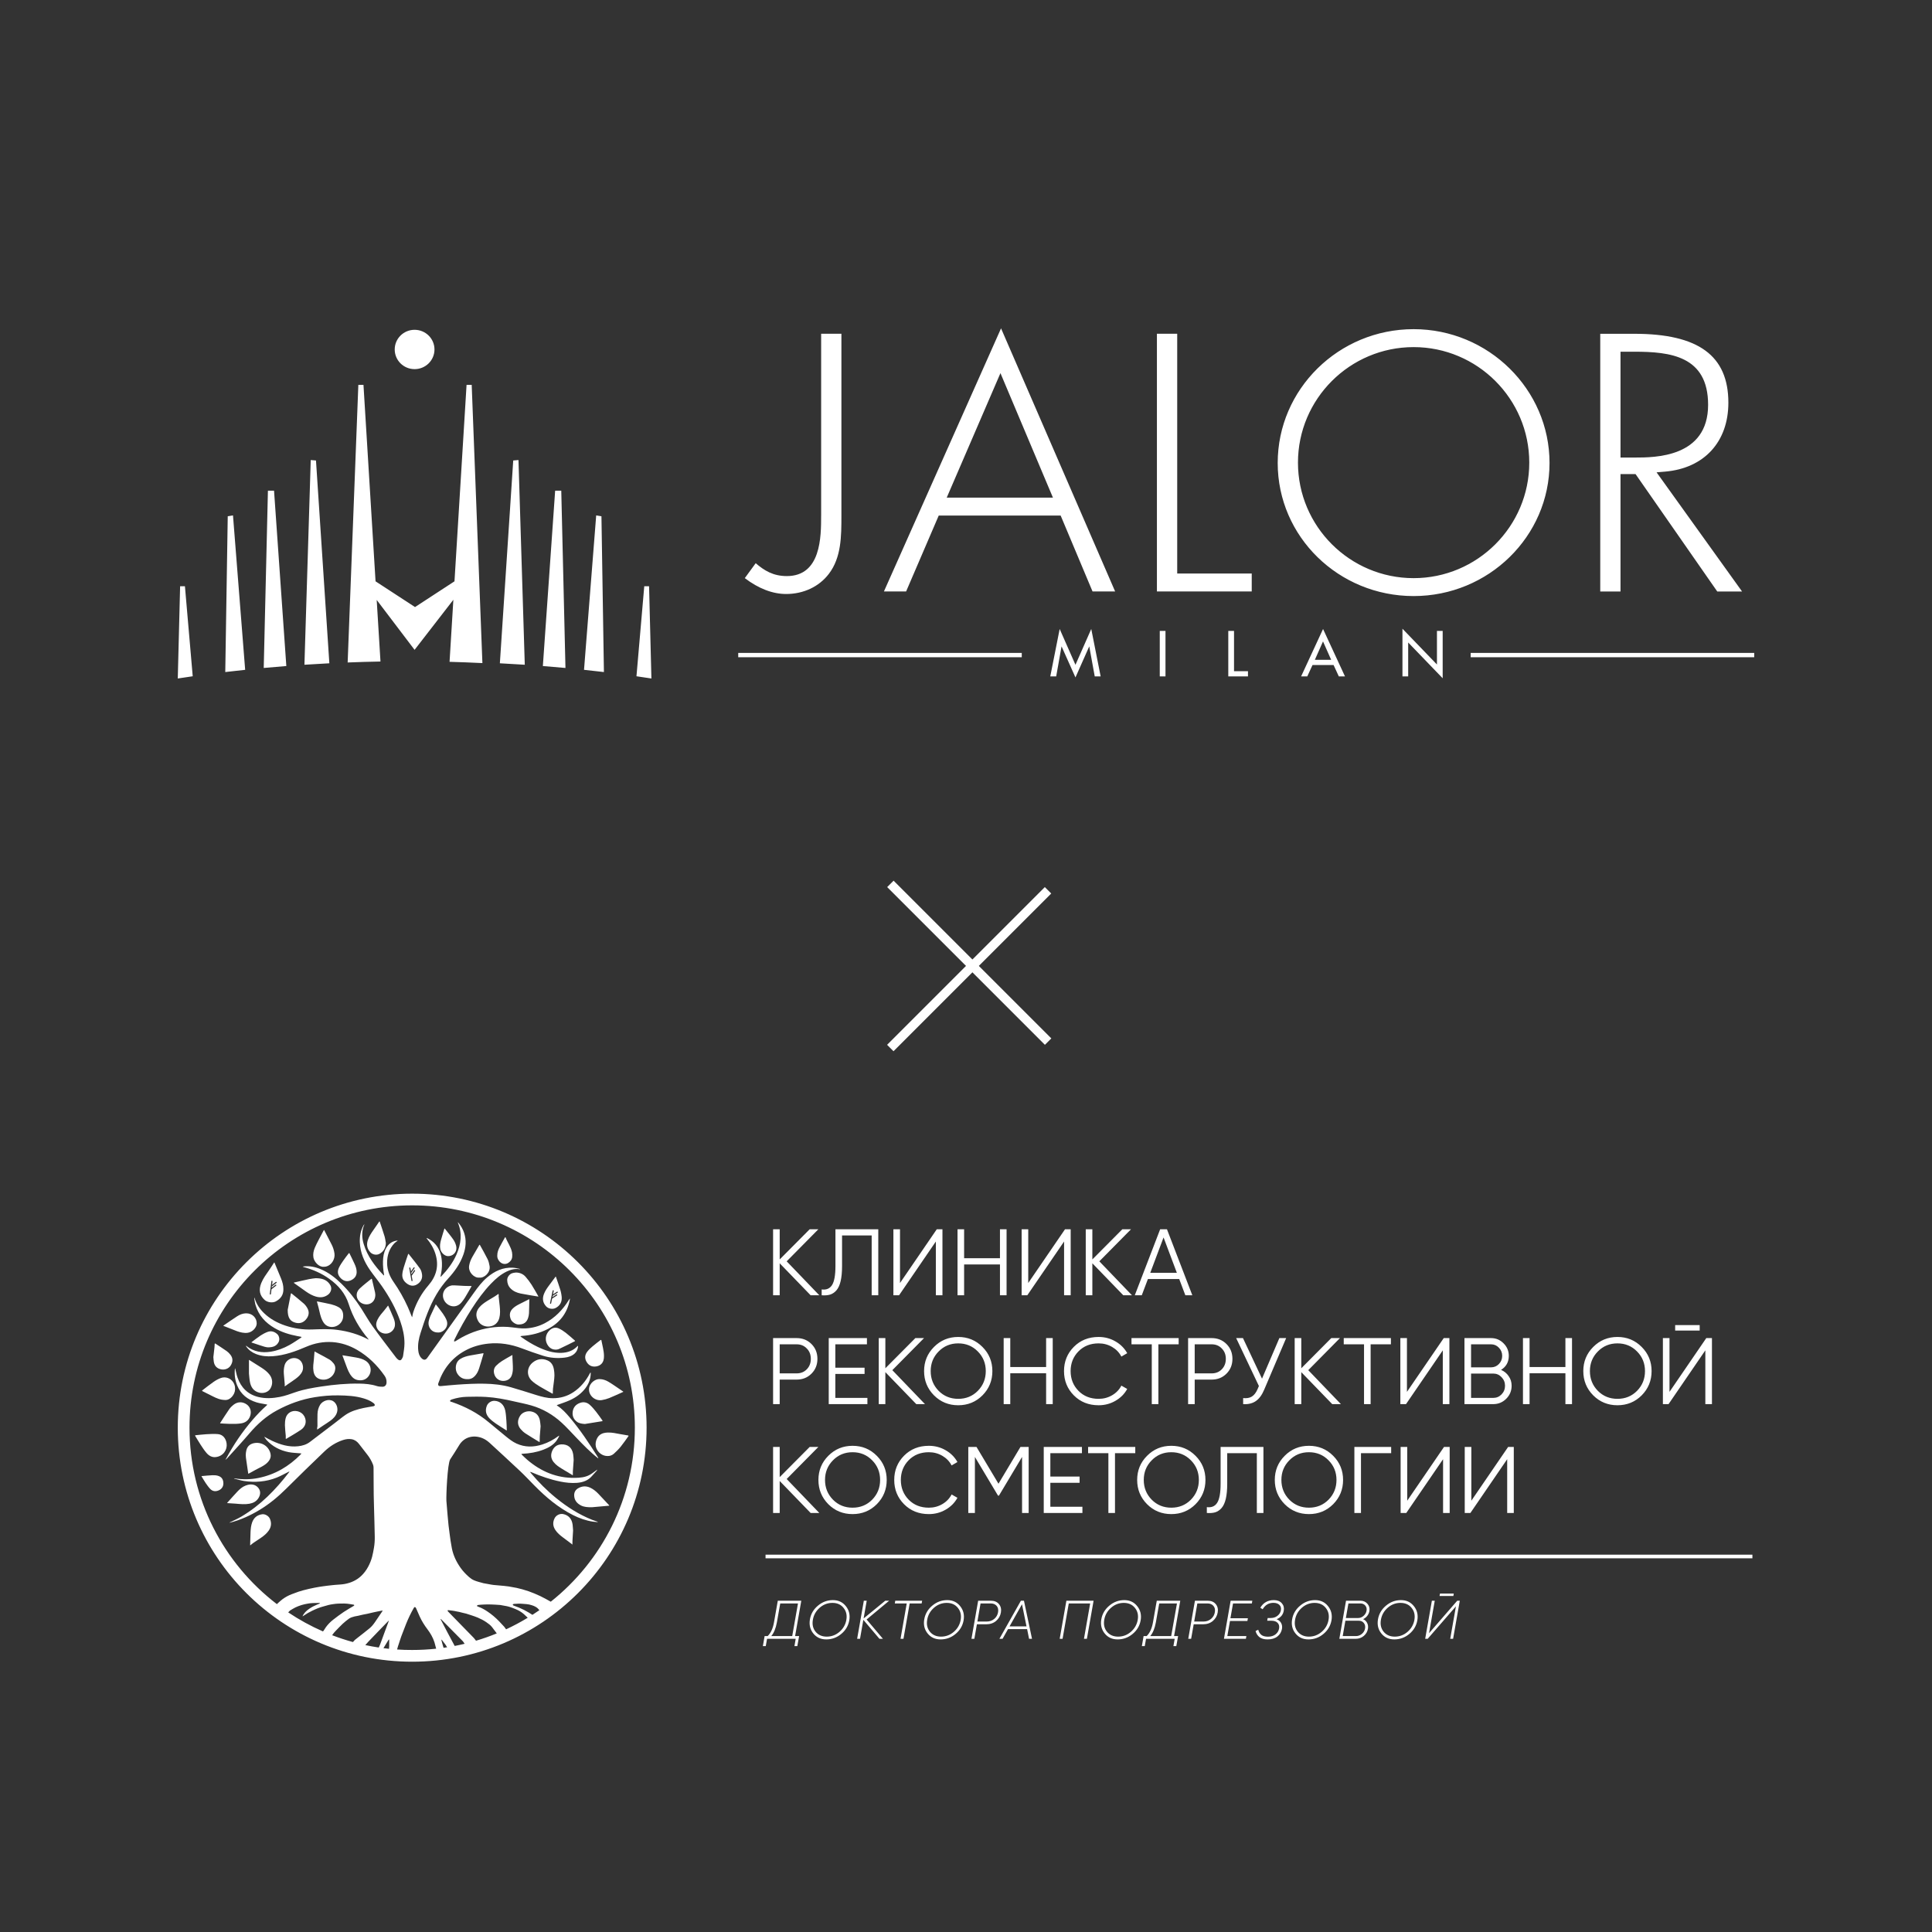 <?xml version="1.0" encoding="UTF-8"?> <svg xmlns="http://www.w3.org/2000/svg" width="1065" height="1065" viewBox="0 0 1065 1065" fill="none"><rect x="0" y="0" width="1065" height="1065" fill="#333333" stroke="none"/><g clip-path="url(#clip0_1700_33)"><path d="M773.091 372.862H776.252V354.17L795.263 373.887V347.781H792.107V366.298L773.091 346.58V372.85M733.813 363.722H724.803L729.301 353.582L733.798 363.722H733.813ZM735.124 366.586L738.021 372.875H741.416L729.326 346.731L717.221 372.875H720.621L723.517 366.586H735.14H735.124ZM680.245 347.793H677.084V372.862H687.939V369.999H680.245V347.781V347.793ZM642.467 347.793H639.311V372.862H642.467V347.793ZM592.853 373.4L600.446 356.308L603.466 372.862H606.726L601.545 346.718L592.841 366.473L584.136 346.718L578.955 372.862H582.215L585.172 356.308L592.828 373.4H592.853ZM406.942 359.909H563.239V362.284H406.942V359.909ZM810.702 359.909H967V362.284H810.702V359.909ZM452.64 284.189C452.64 295.855 452.64 317.56 433.727 317.56C426.184 317.56 421.269 314.497 416.569 310.458L410.568 318.686C418.073 324.425 425.906 327.438 433.335 327.438C442.912 327.438 451.49 323.412 456.859 316.385C463.821 307.32 463.821 295.555 463.821 284.177V183.988H452.652V284.189M521.875 274.311L551.489 205.681L580.421 274.311H521.875ZM487.27 326.037H499.487L517.465 284.202H584.679L602.253 326.037H614.709L551.818 181L487.257 326.037H487.27ZM648.91 183.988H637.74V326.025H690.008V316.148H648.926V183.988H648.91ZM779.245 318.698C744.094 318.698 715.493 290.128 715.493 255.019C715.493 219.91 744.094 191.34 779.245 191.34C814.391 191.34 842.997 219.91 842.997 255.019C842.997 290.128 814.391 318.698 779.245 318.698ZM779.245 181.45C737.93 181.45 704.323 214.534 704.323 255.206C704.323 295.88 737.945 328.576 779.245 328.576C820.546 328.576 854.167 295.667 854.167 255.206C854.167 214.746 820.556 181.45 779.245 181.45ZM901.139 252.219H893.293V193.878H900.936C920.597 193.878 941.581 196.141 941.581 223.148C941.581 252.219 912.192 252.219 901.139 252.219ZM913.168 260.371L917.889 259.971C939.395 258.132 952.75 243.579 952.75 221.986C952.75 196.066 936.285 184.001 900.936 184.001H882.123V326.05H893.293V261.333H901.581L946.622 326.05H960.292L913.178 260.383L913.168 260.371ZM359.084 374L357.795 323.162H355.142L350.846 372.787C353.816 373.212 356.57 373.625 359.084 374.013M332.906 370.449L331.541 284.589L328.648 284.114L321.94 369.236C325.768 369.636 329.432 370.049 332.906 370.462V370.449ZM311.706 368.211L309.394 270.485H306.021L299.249 367.148C303.544 367.486 307.701 367.836 311.706 368.211ZM289.281 366.435L285.806 253.594L282.913 253.832L275.547 365.635C280.247 365.873 284.833 366.148 289.281 366.435ZM98 374L99.289 323.162H101.942L106.237 372.787C103.268 373.212 100.514 373.625 98 374.013V374ZM124.178 370.449L125.542 284.589L128.436 284.114L135.144 369.236C131.316 369.636 127.652 370.049 124.178 370.462V370.449ZM145.378 368.211L147.69 270.485H151.063L157.835 367.148C153.54 367.486 149.383 367.836 145.378 368.211ZM167.816 366.435L171.291 253.594L174.184 253.832L181.55 365.635C176.849 365.873 172.263 366.148 167.816 366.435ZM247.816 364.81L249.913 330.614L228.535 358.221L207.652 330.714L209.736 364.66C203.545 364.773 197.519 364.948 191.644 365.185L197.532 212.158H200.362L207.02 320.449L228.776 334.64L250.532 320.449L257.19 212.158H260.02L265.92 365.523C259.793 365.223 253.753 364.985 247.803 364.823L247.816 364.81ZM217.582 192.641C217.582 186.651 222.484 181.8 228.535 181.8C234.587 181.8 239.502 186.651 239.502 192.641C239.502 198.63 234.6 203.481 228.535 203.481C222.471 203.481 217.582 198.63 217.582 192.641Z" fill="white"></path><path d="M227.215 658C155.855 658 98 715.755 98 787C98 858.245 155.855 916 227.215 916C298.574 916 356.429 858.245 356.429 787C356.429 715.755 298.574 658 227.215 658ZM166.894 890.956C167.008 890.874 167.123 890.801 167.227 890.728C168.787 889.651 170.431 888.708 172.137 887.889C173.188 887.392 174.239 886.915 175.321 886.491C176.143 886.159 177.006 885.91 177.87 885.651C178.931 885.33 180.002 885.009 181.084 884.74C181.906 884.532 182.749 884.387 183.592 884.273C184.549 884.139 185.506 884.004 186.463 883.973C188.627 883.89 190.781 883.848 192.924 884.232C193.6 884.356 194.276 884.439 194.953 884.563C195.088 884.594 195.275 884.729 195.286 884.833C195.296 884.947 195.161 885.133 195.046 885.206C193.194 886.335 191.28 887.371 189.48 888.584C187.483 889.92 185.558 891.371 183.654 892.853C182.156 894.023 180.824 895.37 179.69 896.904C179.368 897.329 179.108 897.795 178.827 898.23C178.858 898.272 178.442 898.821 178.047 899.318C171.315 896.375 164.907 892.853 158.872 888.812C159.341 888.335 159.819 887.817 159.871 887.786C160.86 887.226 161.785 886.574 162.805 886.097C163.918 885.568 165.073 885.123 166.249 884.76C167.383 884.408 168.548 884.19 169.713 883.973C170.587 883.807 171.492 883.714 172.387 883.672C173.625 883.61 174.863 883.631 176.101 883.62C176.174 883.62 176.247 883.652 176.424 883.683C176.299 883.807 176.247 883.921 176.153 883.952C175.664 884.17 175.175 884.377 174.676 884.574C173.209 885.164 171.815 885.9 170.514 886.791C169.203 887.693 168.028 888.729 167.195 890.117C167.039 890.366 166.935 890.635 166.8 890.894C166.831 890.915 166.863 890.936 166.894 890.956ZM214.553 907.265C214.553 907.379 214.491 908.125 214.449 908.892C213.419 908.788 212.389 908.664 211.37 908.529C212.046 907.452 213.471 905.027 214.096 904.084C214.189 903.95 214.314 903.846 214.418 903.722C214.449 903.732 214.481 903.753 214.512 903.763C214.522 903.919 214.543 904.064 214.543 904.219C214.553 905.245 214.553 906.25 214.553 907.265ZM213.95 894.541C213.347 896.168 212.743 897.785 212.14 899.411C211.526 901.069 210.922 902.737 210.309 904.395C210.028 905.152 209.747 905.908 209.466 906.664C209.435 906.758 209.081 907.483 208.779 908.187C206.282 907.814 203.817 907.359 201.372 906.84C202.006 906.198 202.651 905.39 202.901 905.12C205.263 902.623 207.656 900.157 210.049 897.691C211.245 896.448 212.452 895.225 213.648 893.992C213.846 893.785 214.054 893.599 214.262 893.402C214.293 893.422 214.324 893.443 214.345 893.464C214.22 893.816 214.085 894.179 213.95 894.541ZM210.704 888.273C209.414 890.179 208.124 892.086 206.834 893.982C205.929 895.319 204.93 896.593 203.681 897.619C201.632 899.318 199.499 900.924 197.408 902.582C196.784 903.069 196.16 903.566 195.504 904.095C195.566 904.126 195.057 904.644 194.526 905.162C190.625 904.095 186.817 902.831 183.082 901.401C183.529 900.789 183.987 900.168 184.029 900.116C184.362 899.784 184.643 899.411 184.965 899.08C186.255 897.764 187.514 896.407 188.856 895.142C189.917 894.158 191.062 893.246 192.227 892.376C193.174 891.671 194.328 891.34 195.462 891.05C196.087 890.894 196.732 890.832 197.366 890.687C198.209 890.5 199.041 890.273 199.884 890.096C200.748 889.91 201.611 889.775 202.475 889.589C203.557 889.35 204.628 889.081 205.71 888.832C206.438 888.667 207.167 888.511 207.895 888.366C208.862 888.169 209.84 887.983 210.933 887.765C210.839 888.003 210.787 888.148 210.704 888.273ZM218.892 909.265C219.11 908.467 219.349 907.618 219.464 907.234C219.495 907.151 219.547 907.068 219.568 906.986C220.119 905.328 220.619 903.649 221.212 902.012C222.054 899.712 222.939 897.432 223.854 895.163C225.082 892.127 226.476 889.185 228.109 886.346C228.266 886.066 228.494 885.838 228.754 885.89C228.973 885.931 229.212 886.19 229.306 886.408C230.013 887.983 230.669 889.578 231.387 891.153C232.531 893.65 233.977 895.961 235.642 898.147C237.286 900.313 238.628 902.654 239.481 905.255C239.658 905.794 240.105 907.545 240.438 908.83C236.089 909.296 231.688 909.534 227.215 909.534C224.416 909.555 221.638 909.452 218.892 909.265ZM291.479 888.905C289.752 887.858 287.941 886.967 286.09 886.18C285.091 885.755 284.04 885.423 283.031 885.019C282.864 884.957 282.74 884.75 282.656 884.584C282.625 884.522 282.75 884.335 282.833 884.284C282.989 884.201 283.177 884.149 283.353 884.139C284.269 884.076 285.174 884.004 286.09 883.994C286.787 883.983 287.494 884.056 288.191 884.097C288.867 884.139 289.544 884.211 290.22 884.253C291.25 884.325 292.228 884.574 293.206 884.885C294.34 885.237 295.391 885.724 296.306 886.48C296.4 886.553 296.847 887.071 297.336 887.599C296.077 888.48 294.787 889.33 293.497 890.169C292.592 889.589 291.635 888.988 291.479 888.905ZM285.611 887.651C287.161 888.439 288.566 889.464 289.783 890.718C289.825 890.76 290.334 891.247 290.907 891.775C287.068 894.106 283.083 896.241 278.984 898.147C278.484 897.463 278.006 896.811 277.964 896.759C277.018 895.733 276.081 894.697 275.103 893.692C273.106 891.651 270.942 889.806 268.549 888.231C267.092 887.268 265.584 886.397 263.93 885.807C263.711 885.734 263.513 885.579 263.305 885.537C263.056 885.486 262.868 885.34 262.941 885.144C263.004 884.967 263.243 884.791 263.441 884.75C263.95 884.657 264.471 884.615 264.991 884.584C266.302 884.512 267.602 884.418 268.913 884.418C270.276 884.418 271.628 884.491 272.991 884.553C273.876 884.594 274.76 884.667 275.655 884.729C275.707 884.729 275.759 884.74 275.811 884.75C276.612 884.895 277.413 885.04 278.214 885.185C278.828 885.299 279.442 885.382 280.045 885.548C280.846 885.765 281.637 886.004 282.417 886.304C283.499 886.719 284.581 887.133 285.611 887.651ZM263.42 891.713C265.043 892.407 266.614 893.215 268.081 894.22C269.204 894.987 270.297 895.785 271.16 896.842C271.628 897.412 272.898 899.111 273.844 900.396C270.12 901.929 266.302 903.276 262.4 904.437C261.901 903.784 261.37 903.1 261.318 903.048C260.819 902.52 260.309 902.002 259.799 901.473C258.509 900.157 257.219 898.831 255.929 897.515C253.609 895.132 251.289 892.759 248.969 890.376C248.272 889.661 247.565 888.957 246.878 888.221C246.774 888.107 246.743 887.879 246.763 887.713C246.763 887.651 247.013 887.568 247.138 887.579C247.512 887.61 247.887 887.682 248.262 887.724C248.751 887.786 249.239 887.838 249.728 887.91C250.072 887.962 250.415 888.024 250.758 888.086C251.185 888.169 251.612 888.273 252.038 888.356C252.392 888.428 252.756 888.47 253.11 888.553C253.682 888.687 254.254 888.843 254.826 888.988C255.555 889.164 256.283 889.299 257.001 889.506C257.958 889.775 258.905 890.086 259.851 890.418C261.058 890.822 262.255 891.215 263.42 891.713ZM249.406 898.914C251.331 900.872 253.266 902.81 255.19 904.768C255.274 904.861 255.69 905.494 256.127 906.126C254.317 906.561 252.485 906.965 250.644 907.317C248.241 902.779 245.005 896.831 242.8 892.459C242.976 892.469 243.101 892.531 243.185 892.614C245.265 894.718 247.336 896.821 249.406 898.914ZM243.299 903.825C243.413 903.846 243.497 903.887 243.549 903.95C244.225 904.83 244.901 905.711 245.567 906.602C245.661 906.716 246.066 907.421 246.472 908.042C245.817 908.146 245.161 908.239 244.506 908.343C244.058 906.83 243.403 904.675 243.299 903.825ZM303.61 882.926C302.632 882.346 300.801 881.362 300.728 881.32C299.791 880.813 298.845 880.315 297.877 879.859C296.785 879.341 295.682 878.854 294.569 878.388C293.528 877.953 292.467 877.569 291.406 877.176C290.865 876.979 290.314 876.823 289.762 876.658C289.128 876.461 288.503 876.254 287.858 876.077C287.39 875.943 286.912 875.839 286.443 875.725C285.871 875.58 285.299 875.425 284.727 875.3C284.082 875.166 283.426 875.062 282.771 874.948C281.991 874.803 281.221 874.637 280.44 874.523C279.577 874.399 278.713 874.295 277.85 874.212C276.601 874.088 275.363 873.995 274.115 873.881C273.439 873.819 272.762 873.767 272.086 873.694C271.68 873.653 271.285 873.601 270.89 873.528C270.089 873.383 269.288 873.228 268.486 873.083C267.821 872.969 267.155 872.886 266.499 872.731C265.594 872.513 264.689 872.254 263.794 871.985C262.962 871.736 262.13 871.487 261.339 871.145C260.309 870.7 259.394 870.068 258.54 869.322C256.855 867.83 255.305 866.234 253.994 864.4C251.632 861.105 249.885 857.52 249.094 853.52C248.813 852.122 248.584 850.713 248.366 849.303C248.158 847.987 248.001 846.651 247.825 845.325C247.627 843.822 247.419 842.32 247.252 840.807C247.055 838.973 246.888 837.129 246.732 835.295C246.576 833.492 246.43 831.689 246.285 829.886L246.077 827.42C245.9 824.56 246.628 806.873 248.178 804.438C249.822 801.879 251.518 799.34 253.068 796.729C255.794 792.129 260.808 790.886 265.605 792.647C267.29 793.269 268.715 794.274 270.026 795.476C275.54 800.573 281.096 805.64 286.568 810.8C289.315 813.391 291.905 816.157 294.558 818.851C300.894 825.286 307.74 831.067 315.865 835.17C319.371 836.942 323.054 838.237 326.956 838.818C327.736 838.932 328.527 838.973 329.307 839.035C329.4 839.046 329.494 839.004 329.598 838.994C329.515 838.942 329.442 838.859 329.359 838.828C328.35 838.465 327.32 838.144 326.321 837.75C319.111 834.86 312.65 830.725 306.637 825.855C301.529 821.721 296.92 817.09 292.696 812.075C292.498 811.847 292.332 811.598 292.145 811.349C292.405 811.401 292.665 811.432 292.904 811.526C298.075 813.743 303.37 815.598 308.895 816.706C311.922 817.318 314.981 817.649 318.06 817.411C321.306 817.152 324.219 816.147 326.404 813.546C327.184 812.624 328.038 811.764 328.828 810.852C329.016 810.634 329.14 810.355 329.296 810.106C329.047 810.272 328.787 810.438 328.537 810.614C327.445 811.38 326.404 812.251 325.249 812.904C322.69 814.375 319.829 814.624 316.947 814.665C306.835 814.831 298.189 811.153 290.615 804.666C289.596 803.796 288.649 802.843 287.681 801.931C287.557 801.817 287.494 801.641 287.401 801.496C287.567 801.465 287.744 801.402 287.91 801.392C291.895 801.195 295.786 800.553 299.531 799.133C302.288 798.087 304.837 796.678 306.679 794.305C307.23 793.59 307.636 792.751 308.094 791.953C308.187 791.787 308.177 791.569 308.218 791.373C308.062 791.466 307.906 791.559 307.761 791.663C305.066 793.662 302.132 795.237 298.928 796.263C294.111 797.807 289.336 797.88 284.654 795.714C282.459 794.699 280.586 793.207 278.734 791.704C275.571 789.145 272.44 786.544 269.308 783.923C263.305 778.908 256.491 775.374 249.125 772.846C248.719 772.712 248.012 772.722 248.116 772.1C248.158 771.82 248.74 771.541 249.115 771.416C251.778 770.567 254.525 770.038 257.313 769.976C260.861 769.893 264.408 769.831 267.945 770.049C273.251 770.37 278.464 771.365 283.634 772.567C286.755 773.292 289.908 773.882 292.967 774.773C299.25 776.597 304.796 779.83 309.602 784.234C312.422 786.824 314.991 789.684 317.644 792.45C321.525 796.481 325.364 800.511 329.817 803.951C329.817 803.951 329.827 803.962 329.827 803.951C329.765 803.734 329.733 803.495 329.619 803.309C324.812 795.683 319.839 788.181 314.003 781.291C311.964 778.887 309.841 776.545 307.126 774.846C307.043 774.794 306.97 774.711 306.897 774.639C307.053 774.566 307.209 774.473 307.365 774.411C309.623 773.572 311.943 772.857 314.128 771.862C317.519 770.318 320.495 768.184 322.763 765.168C324.542 762.796 325.562 760.143 325.634 757.159C325.634 756.931 325.582 756.714 325.551 756.486C325.416 756.662 325.26 756.827 325.166 757.024C322.992 761.231 320.058 764.785 316.094 767.417C312.64 769.707 308.822 770.784 304.702 770.753C301.539 770.733 298.533 769.914 295.536 768.981C290.959 767.552 286.391 766.08 281.772 764.754C276.976 763.376 272.055 762.837 267.061 762.754C262.057 762.661 257.074 762.92 252.09 763.272C249.052 763.49 246.014 763.801 242.987 764.08C241.759 764.194 241.249 763.614 241.655 762.433C244.308 754.641 249.063 748.549 256.335 744.549C260.32 742.353 264.616 741.14 269.132 740.664C275.53 739.98 281.678 741.006 287.681 743.275C291.479 744.715 295.318 746.062 299.198 747.295C303.121 748.549 307.178 748.87 311.277 748.373C313.285 748.134 315.189 747.554 316.739 746.166C317.904 745.119 318.497 743.772 318.653 742.228C318.664 742.114 318.622 741.99 318.612 741.855C318.508 741.928 318.393 741.99 318.31 742.083C315.917 744.58 312.9 745.616 309.529 745.751C304.858 745.927 300.582 744.456 296.441 742.487C293.247 740.964 290.272 739.109 287.39 737.079C287.182 736.933 287.016 736.737 286.839 736.571C287.088 736.519 287.328 736.447 287.577 736.426C292.727 736.094 297.638 734.892 302.215 732.478C308.624 729.09 312.63 723.878 314.045 716.749C314.107 716.418 314.128 716.086 314.169 715.755C313.982 716.014 313.774 716.273 313.608 716.542C310.268 721.972 305.992 726.437 300.291 729.421C297.014 731.131 293.518 732.064 289.814 732.26C287.296 732.395 284.841 732.012 282.365 731.701C279.036 731.276 275.696 731.266 272.377 731.618C266.062 732.302 260.122 734.198 254.545 737.244C253.391 737.876 252.298 738.602 251.164 739.265C250.925 739.41 250.613 739.441 250.332 739.534C250.363 739.223 250.301 738.881 250.426 738.622C253.339 732.685 256.543 726.904 260.122 721.34C263.274 716.449 266.666 711.745 270.713 707.548C273.262 704.906 276.008 702.513 279.348 700.896C281.595 699.819 283.926 699.228 286.443 699.653C286.516 699.663 286.599 699.622 286.683 699.612C286.589 699.56 286.516 699.467 286.412 699.446C285.205 699.218 283.998 698.876 282.771 698.814C277.288 698.513 272.69 700.668 268.601 704.108C265.698 706.543 263.441 709.538 261.256 712.605C252.704 724.603 244.11 736.571 235.527 748.538C234.643 749.771 233.582 749.854 232.469 748.808C231.22 747.647 230.752 746.145 230.565 744.518C230.18 741.161 230.835 737.918 231.844 734.758C234.164 727.463 236.641 720.22 240.563 713.579C242.425 710.419 244.568 707.486 247.044 704.782C250.623 700.886 253.651 696.617 255.43 691.581C256.834 687.623 257.188 683.603 255.825 679.552C255.128 677.459 254.015 675.604 252.59 673.915C252.537 673.853 252.444 673.822 252.371 673.77C252.381 673.843 252.381 673.926 252.413 673.988C254.92 679.987 254.119 685.841 251.612 691.602C249.624 696.161 246.628 700.036 243.205 703.601C243.101 703.715 242.956 703.787 242.831 703.88C242.841 703.715 242.841 703.539 242.872 703.373C243.403 701.041 243.705 698.669 243.621 696.275C243.497 692.576 242.644 689.115 240.24 686.173C238.95 684.598 237.348 683.437 235.538 682.546C235.413 682.484 235.246 682.474 235.101 682.443C235.174 682.567 235.236 682.702 235.33 682.816C237.442 685.344 239.085 688.131 240.053 691.281C242.061 697.767 240.552 703.476 236.162 708.543C232.385 712.905 229.639 717.848 227.808 723.308C227.558 724.054 227.454 724.842 227.298 725.608C227.256 725.774 227.236 725.95 227.204 726.116C227.111 725.95 226.986 725.785 226.913 725.598C226.216 723.899 225.561 722.189 224.811 720.511C222.627 715.641 219.984 711.02 216.936 706.637C214.772 703.518 213.44 700.109 213.388 696.306C213.347 692.182 214.501 688.432 217.383 685.354C217.82 684.888 218.413 684.546 218.923 684.142C219.027 684.059 219.131 683.945 219.225 683.852C219.1 683.852 218.975 683.841 218.85 683.862C216.052 684.235 214.054 685.748 212.743 688.193C211.557 690.39 211.183 692.794 211.12 695.249C211.058 697.747 211.276 700.233 211.703 702.689C211.724 702.834 211.703 702.979 211.703 703.124C211.599 703.052 211.474 703 211.391 702.917C206.646 697.923 202.527 692.524 200.498 685.81C199.478 682.443 199.312 679.054 200.55 675.697C200.654 675.407 200.82 675.138 200.945 674.858C200.768 675.045 200.529 675.2 200.404 675.418C198.833 678.298 198.24 681.407 198.344 684.67C198.542 690.483 200.779 695.571 204.056 700.254C206.116 703.197 208.426 705.973 210.475 708.927C214.689 714.978 218.257 721.381 220.671 728.375C222.044 732.343 222.991 736.405 222.96 740.601C222.939 742.891 222.523 745.181 222.19 747.461C222.096 748.082 221.753 748.694 221.409 749.243C220.972 749.927 220.307 750.041 219.63 749.585C219.162 749.264 218.715 748.86 218.372 748.404C214.002 742.632 209.56 736.892 205.325 731.017C203.12 727.96 201.299 724.634 199.249 721.453C196.035 716.48 192.445 711.786 188.201 707.631C184.819 704.326 181.136 701.425 176.704 699.601C173.729 698.368 170.639 697.736 167.404 698.109C167.216 698.13 167.039 698.202 166.852 698.244C167.039 698.316 167.216 698.41 167.404 698.461C172.501 699.808 177.256 701.901 181.553 704.979C186.536 708.533 190.375 713.019 192.237 718.915C194.485 726.033 198.178 732.312 202.953 738.001C203.068 738.135 203.14 738.322 203.224 738.488C197.814 735.555 192.008 733.887 185.912 733.079C181.324 732.478 176.736 732.696 172.137 732.861C167.008 733.048 161.973 732.323 157.093 730.654C152.797 729.183 148.874 727.059 145.576 723.878C143.204 721.599 141.415 718.956 140.427 715.796C140.406 715.724 140.25 715.351 140.187 715.237C140.166 715.351 140.135 715.589 140.156 715.693C140.385 716.977 140.499 718.19 140.874 719.433C142.57 725.121 146.305 729.162 151.35 732.095C155.252 734.364 159.507 735.659 163.918 736.509C164.48 736.612 165.052 736.706 165.624 736.82C165.843 736.861 166.061 736.934 166.28 736.985C166.113 737.161 165.968 737.389 165.77 737.514C163.721 738.83 161.702 740.239 159.58 741.42C156.355 743.213 152.932 744.518 149.249 745.109C144.38 745.896 139.886 745.119 135.922 742.031C135.807 741.938 135.672 741.866 135.547 741.772C135.599 741.928 135.63 742.114 135.724 742.239C137.077 744.218 138.939 745.544 141.134 746.404C144.099 747.564 147.189 747.844 150.352 747.606C156.864 747.129 162.888 744.943 168.818 742.394C173.427 740.415 178.244 739.493 183.269 739.824C188.117 740.156 192.622 741.669 196.815 744.093C202.995 747.678 207.947 752.569 212.015 758.402C212.806 759.532 213.159 760.806 213.076 762.195C213.003 763.49 212.192 764.422 210.902 764.433C209.84 764.433 208.727 764.371 207.718 764.049C204.555 763.013 201.299 762.754 198.001 762.702C191.093 762.599 184.247 763.241 177.433 764.257C172.47 765.003 167.528 765.821 162.774 767.469C159.996 768.432 157.249 769.458 154.347 770.028C150.331 770.815 146.315 771.064 142.31 770.059C136.556 768.608 132.873 764.889 130.949 759.387C130.408 757.833 130.116 756.195 129.7 754.6C129.669 754.486 129.617 754.361 129.586 754.247C129.555 754.372 129.492 754.486 129.482 754.62C129.17 757.76 129.544 760.796 130.741 763.718C132.728 768.598 136.473 771.52 141.384 773.033C143.173 773.582 145.077 773.81 146.918 774.183C147.064 774.214 147.21 774.245 147.355 774.287C147.251 774.421 147.168 774.587 147.043 774.691C144.234 777.157 141.665 779.861 139.23 782.69C133.56 789.259 128.743 796.408 124.644 804.045C124.519 804.273 124.374 804.49 124.228 804.708L124.238 804.697C124.519 804.49 124.831 804.324 125.06 804.065C129.253 799.392 133.539 794.792 137.607 790.015C141.935 784.938 146.825 780.597 152.713 777.426C159.247 773.903 166.145 771.385 173.511 770.194C177.807 769.5 182.125 769.127 186.453 769.189C191.187 769.251 195.91 769.479 200.487 770.857C202.308 771.406 204.056 772.1 205.606 773.24C205.856 773.427 206.147 773.603 206.324 773.851C206.49 774.079 206.667 774.432 206.594 774.66C206.522 774.887 206.178 775.105 205.908 775.157C204.108 775.499 202.277 775.737 200.487 776.131C196.992 776.887 193.527 777.851 190.531 779.892C188.513 781.27 186.64 782.845 184.695 784.327C180.075 787.85 175.466 791.383 170.826 794.875C168.933 796.305 166.727 796.968 164.397 797.227C159.309 797.807 154.617 796.377 150.092 794.284C148.76 793.673 147.48 792.927 146.18 792.253C146.013 792.16 145.826 792.098 145.639 792.025C146.065 792.626 146.45 793.279 146.939 793.818C150.237 797.403 154.368 799.537 159.101 800.47C161.203 800.884 163.377 800.926 165.51 801.133C165.718 801.154 165.916 801.185 166.113 801.206C166.009 801.371 165.937 801.568 165.801 801.703C159.289 808.324 151.611 812.883 142.424 814.727C138.054 815.598 133.664 815.639 129.263 814.934C129.159 814.914 129.055 814.934 128.962 814.934C129.066 814.997 129.159 815.1 129.274 815.131C131.001 815.556 132.717 816.105 134.476 816.375C140.635 817.297 146.7 816.831 152.526 814.52C154.784 813.619 156.906 812.396 159.091 811.318C159.247 811.246 159.413 811.204 159.569 811.153C159.507 811.277 159.455 811.422 159.361 811.536C151.975 821.193 143.579 829.772 133.029 836.02C131.032 837.201 128.868 838.123 126.777 839.17C126.662 839.222 126.558 839.305 126.444 839.377C126.569 839.356 126.694 839.356 126.818 839.336C132.676 837.864 138.086 835.347 143.236 832.238C148.593 828.985 153.358 825.016 157.79 820.602C164.761 813.681 171.794 806.801 178.91 800.014C181.813 797.247 185.184 795.092 189.054 793.818C190.625 793.3 192.216 793.072 193.86 793.362C195.587 793.673 196.877 794.626 197.928 795.994C199.447 797.973 200.956 799.962 202.506 801.91C203.827 803.568 204.836 805.402 205.617 807.35C205.814 807.847 205.908 808.417 205.918 808.956C205.949 810.096 205.96 826.249 206.085 827.347L206.178 830.901C206.21 832.083 206.241 833.274 206.272 834.466C206.314 835.958 206.355 837.46 206.397 838.952C206.459 841.667 206.542 844.382 206.584 847.096C206.615 849.148 206.49 851.189 206.137 853.21C205.845 854.867 205.554 856.536 205.128 858.162C204.628 860.048 203.9 861.861 202.974 863.592C201.913 865.581 200.592 867.374 198.927 868.887C196.399 871.197 193.382 872.523 190.042 873.145C189.241 873.3 188.419 873.373 187.608 873.446C186.734 873.528 185.86 873.57 184.986 873.632C184.507 873.663 184.029 873.715 183.55 873.767C182.551 873.87 181.563 873.984 180.564 874.098C179.805 874.192 179.045 874.295 178.296 874.399C177.558 874.502 176.829 874.606 176.101 874.72C175.206 874.865 174.322 875.02 173.427 875.197C172.418 875.393 171.409 875.601 170.41 875.829C169.349 876.067 168.277 876.336 167.227 876.616C166.332 876.854 165.448 877.103 164.574 877.404C163.273 877.849 161.994 878.326 160.714 878.823C158.935 879.517 157.27 880.419 155.741 881.548C154.981 882.108 154.284 882.771 153.525 883.424C153.223 883.755 152.911 884.035 152.63 884.263C123.354 861.872 104.461 826.601 104.461 786.927C104.461 719.319 159.413 664.445 227.215 664.445C295.016 664.445 349.958 719.319 349.958 787C349.958 825.845 331.856 860.473 303.61 882.926ZM292.082 811.267C292.082 811.256 292.103 811.246 292.113 811.235C292.113 811.256 292.103 811.277 292.103 811.298C292.093 811.287 292.082 811.277 292.082 811.267Z" fill="white"></path><path d="M186.817 698.855C187.472 697.436 188.388 696.14 189.272 694.845C190.219 693.467 191.27 692.151 192.289 690.815C192.331 690.763 192.581 690.763 192.601 690.804C193.559 692.752 194.526 694.7 195.431 696.679C196.076 698.088 196.607 699.539 196.607 701.207C196.596 703.476 195.286 704.979 193.267 705.828C191.384 706.626 189.605 706.212 188.086 704.834C186.245 703.145 185.745 701.176 186.817 698.855ZM178.494 698.306C178.91 698.265 179.337 698.275 179.742 698.182C182.655 697.519 184.788 694.182 184.382 691.043C184.143 689.25 183.592 687.572 182.78 685.976C181.459 683.365 180.096 680.764 178.744 678.163C178.712 678.101 178.65 678.049 178.598 677.998C178.546 678.07 178.484 678.143 178.442 678.226C177.516 679.956 176.569 681.676 175.675 683.417C174.925 684.878 174.145 686.349 173.521 687.862C172.824 689.571 172.449 691.343 172.782 693.229C173.178 695.488 175.727 698.544 178.494 698.306ZM201.767 719.029C204.722 719.164 206.875 716.998 206.907 713.879C206.855 713.382 206.844 712.885 206.74 712.398C206.178 709.921 205.585 707.455 204.992 705C204.982 704.958 204.743 704.906 204.68 704.958C203.754 705.683 202.818 706.409 201.913 707.165C200.685 708.191 199.426 709.186 198.282 710.294C197.429 711.113 196.784 712.128 196.638 713.361C196.305 716.293 198.656 718.884 201.767 719.029ZM168.777 712.025C170.421 713.164 172.148 714.149 174.083 714.719C176.611 715.465 178.993 715.185 181.064 713.496C181.636 713.03 182.094 712.294 182.354 711.589C182.895 710.118 182.468 708.781 181.501 707.559C179.732 705.31 177.318 704.627 173.989 704.595C173.188 704.709 171.773 704.823 170.389 705.113C167.622 705.683 164.875 706.357 162.118 706.979C162.046 706.999 161.983 707.041 161.921 707.072C161.983 707.144 162.025 707.238 162.098 707.279C164.334 708.875 166.54 710.47 168.777 712.025ZM209.31 691.105C211.557 689.789 212.629 687.831 212.702 685.209C212.462 683.955 212.337 682.671 211.963 681.448C211.151 678.775 210.225 676.133 209.341 673.48C209.31 673.397 209.227 673.325 209.175 673.252C209.112 673.335 209.05 673.407 208.987 673.49C207.978 674.951 206.969 676.423 205.949 677.884C204.67 679.707 203.401 681.541 202.724 683.707C201.965 686.152 202.35 688.359 204.108 690.276C205.398 691.685 207.676 692.058 209.31 691.105ZM128.046 732.789C128.899 733.12 129.742 733.493 130.616 733.794C132.53 734.457 134.476 734.965 136.546 734.685C139.053 734.343 141.457 731.929 141.509 729.608C141.581 726.468 139.084 723.971 135.838 723.961C135.703 723.961 135.578 723.961 135.443 723.961C133.716 724.044 132.145 724.676 130.73 725.598C128.192 727.235 125.726 728.976 123.229 730.675C123.167 730.717 123.125 730.789 123.073 730.841C123.167 730.882 123.26 730.924 123.364 730.955C124.915 731.566 126.486 732.178 128.046 732.789ZM221.763 702.502C221.867 701.124 222.231 699.767 222.627 698.451C223.345 696.047 224.177 693.674 224.978 691.302C224.999 691.24 225.217 691.177 225.238 691.198C227.35 693.871 229.524 696.503 231.491 699.27C232.157 700.202 232.51 701.477 232.656 702.637C232.937 704.854 231.917 706.668 230.107 707.87C228.39 709.02 226.518 709.02 224.707 707.839C222.762 706.585 221.597 704.792 221.763 702.502ZM225.592 699.021L226.809 705.973C226.84 706.139 226.996 706.253 227.163 706.222C227.329 706.191 227.444 706.036 227.412 705.87L226.944 703.228L228.796 700.586C228.89 700.451 228.859 700.254 228.723 700.161C228.588 700.067 228.39 700.099 228.297 700.233L226.799 702.378L226.684 701.705L228.536 699.062C228.63 698.928 228.598 698.731 228.463 698.638C228.328 698.534 228.13 698.575 228.037 698.71L226.539 700.845L226.206 698.917C226.174 698.752 226.018 698.638 225.852 698.669C225.675 698.7 225.561 698.855 225.592 699.021ZM144.016 707.279C145.087 704.658 146.773 702.409 148.375 700.109C149.291 698.803 150.133 697.446 151.007 696.109C151.059 696.027 151.132 695.944 151.194 695.871C151.246 695.944 151.309 696.016 151.34 696.099C152.557 699.021 153.795 701.933 154.971 704.875C155.699 706.699 156.24 708.595 156.219 710.595C156.292 713.765 154.742 715.962 152.006 717.402C150.237 718.335 147.428 717.951 145.93 716.625C143.121 714.128 142.486 711.051 144.016 707.279ZM148.718 713.278C148.698 713.444 148.812 713.6 148.989 713.62C149.155 713.641 149.311 713.517 149.332 713.351L149.665 710.688L152.214 708.709C152.349 708.605 152.37 708.408 152.266 708.274C152.162 708.139 151.975 708.108 151.839 708.222L149.78 709.828L149.863 709.144L152.412 707.155C152.547 707.051 152.568 706.854 152.464 706.72C152.36 706.585 152.172 706.564 152.037 706.668L149.977 708.274L150.216 706.336C150.237 706.17 150.123 706.015 149.946 705.994C149.78 705.973 149.623 706.098 149.603 706.264L148.718 713.278ZM174.79 717.806C175.081 718.863 175.394 719.92 175.643 720.987C176.226 723.401 176.642 725.867 177.807 728.106C178.421 729.266 179.181 730.292 180.377 730.893C184.216 732.82 189.303 729.94 189.179 725.235C189.179 723.07 188.367 721.464 186.442 720.459C185.204 719.806 183.852 719.309 182.489 718.977C180.023 718.376 177.506 717.951 175.019 717.433C174.509 717.34 174.728 717.578 174.79 717.806ZM138.575 740.011C138.668 740.042 138.772 740.083 138.866 740.114C140.281 740.581 141.706 741.037 143.111 741.524C144.879 742.125 146.648 742.705 147.73 742.715C150.903 742.726 152.578 741.741 153.598 739.762C154.295 738.394 153.941 736.426 152.817 735.41C151.246 733.991 149.426 733.473 147.428 734.229C146.117 734.727 144.859 735.4 143.683 736.167C141.977 737.286 140.427 738.55 138.772 739.773C138.72 739.824 138.658 739.928 138.575 740.011ZM163.076 729.183C165.25 729.712 167.175 729.069 168.621 727.391C170.181 725.577 170.702 723.484 169.515 721.267C168.995 720.293 168.298 719.329 167.476 718.594C165.25 716.635 162.919 714.801 160.61 712.926C160.579 712.905 160.35 713.019 160.339 713.092C160.079 714.366 159.84 715.651 159.59 716.936C159.195 718.956 158.789 720.987 158.592 722.044C158.571 726.468 159.965 728.427 163.076 729.183ZM264.211 704.264C266.936 704.637 270.484 701.446 269.881 697.892C269.662 696.586 269.34 695.249 268.767 694.079C267.446 691.405 265.948 688.815 264.502 686.204C264.481 686.173 264.273 686.173 264.242 686.214C262.941 688.432 261.641 690.639 260.372 692.877C259.518 694.389 258.884 695.985 258.603 697.715C258.031 701.259 261.391 704.585 264.211 704.264ZM324.688 765.935C324.656 769.468 328.152 772.421 331.825 771.779C333.187 771.541 334.55 771.188 335.83 770.67C338.4 769.634 340.917 768.443 343.446 767.313C343.508 767.282 343.581 767.251 343.643 767.22C343.57 767.147 343.508 767.075 343.425 767.013C341.906 765.977 340.397 764.93 338.878 763.915C337.703 763.127 336.527 762.329 335.299 761.625C333.905 760.817 332.407 760.267 330.535 760.216C328.225 760.071 324.719 762.392 324.688 765.935ZM283.187 701.632C282.875 701.684 282.573 701.767 282.271 701.87C280.815 702.368 279.546 704.057 279.587 705.6C279.619 707.362 280.18 708.937 281.429 710.222C282.969 711.817 284.945 712.626 287.036 713.05C290.189 713.682 293.383 714.159 296.556 714.698C296.629 714.708 296.712 714.708 296.785 714.708C296.754 714.625 296.743 714.532 296.691 714.449C295.484 712.367 294.34 710.242 293.039 708.222C292.041 706.668 290.917 705.155 289.689 703.777C288.368 702.295 286.62 701.518 284.425 701.466C284.113 701.497 283.645 701.549 283.187 701.632ZM325.135 774.411C323.595 773.033 321.733 772.608 319.694 773.344C317.447 774.162 316.052 775.747 315.709 778.1C315.387 780.317 316.094 782.265 317.915 783.664C319.226 784.669 320.807 784.845 322.43 784.959C325.634 784.451 328.849 783.933 332.053 783.405C332.095 783.394 332.168 783.146 332.126 783.083C330.951 781.436 329.817 779.757 328.558 778.182C327.507 776.856 326.394 775.54 325.135 774.411ZM308.031 732.292C306.221 731.473 304.494 731.919 303.017 733.255C300.447 735.587 300.145 739.327 302.309 742.042C303.256 743.223 304.473 743.907 306.044 743.979C307.625 744.052 308.364 743.492 309.415 743.016C311.964 741.855 314.45 740.56 316.947 739.306C316.989 739.286 316.999 739.068 316.958 739.027C315.272 737.566 313.639 736.053 311.881 734.685C310.684 733.763 309.394 732.913 308.031 732.292ZM291.479 716.283C289.825 717.122 288.16 717.951 286.495 718.78C285.008 719.526 283.572 720.334 282.417 721.567C280.857 723.236 280.763 725.111 281.543 727.183C282.136 728.758 284.55 730.344 286.11 730.105C288.701 730.105 290.386 728.893 291.135 726.427C291.375 725.629 291.562 724.79 291.604 723.961C291.708 721.443 291.728 718.936 291.781 716.418C291.812 716.055 291.656 716.19 291.479 716.283ZM300.998 720.065C299.167 718.045 298.886 715.765 299.854 713.278C300.551 711.475 301.654 709.921 302.809 708.388C303.932 706.896 305.035 705.404 306.138 703.912C306.2 703.829 306.263 703.756 306.325 703.673C306.377 703.756 306.45 703.818 306.481 703.912C307.293 706.315 308.166 708.699 308.905 711.123C309.321 712.491 309.633 714.408 309.654 715.361C309.727 717.931 308.562 719.827 306.273 721.029C304.608 721.889 302.257 721.464 300.998 720.065ZM303.193 718.366C303.162 718.532 303.266 718.697 303.433 718.728C303.599 718.76 303.766 718.656 303.797 718.49L304.348 715.858L307.043 714.087C307.188 713.993 307.22 713.807 307.136 713.662C307.043 713.517 306.856 713.475 306.71 713.568L304.525 715.009L304.671 714.335L307.365 712.563C307.511 712.47 307.542 712.284 307.459 712.139C307.365 711.993 307.178 711.962 307.032 712.056L304.848 713.496L305.243 711.579C305.274 711.413 305.17 711.247 305.004 711.216C304.837 711.185 304.671 711.289 304.64 711.455L303.193 718.366ZM246.867 692.431C249.51 692.535 251.757 690.483 251.58 687.727C251.476 685.986 250.53 684.214 249.812 683.189C248.386 681.158 246.763 679.251 245.213 677.303C245.172 677.252 245.099 677.21 245.036 677.169C245.005 677.252 244.953 677.334 244.932 677.417C244.319 679.417 243.684 681.407 243.122 683.427C242.644 685.126 242.342 686.846 242.737 688.618C243.174 690.576 245.12 692.369 246.867 692.431ZM240.448 719.267C240.386 719.184 240.313 719.122 240.251 719.05C240.199 719.143 240.136 719.226 240.095 719.319C239.533 720.531 238.992 721.754 238.409 722.946C237.587 724.645 236.734 726.323 236.349 728.199C235.652 731.608 237.92 734.519 241.301 734.519C244.298 734.799 247.658 731.421 246.16 727.712C245.64 726.437 244.901 725.235 244.121 724.106C242.956 722.438 241.676 720.873 240.448 719.267ZM280.118 696.203C281.366 695.426 282.24 694.296 282.355 692.773C282.417 691.944 282.407 691.094 282.24 690.286C281.626 687.292 279.743 684.826 278.661 682.018C278.651 681.997 278.422 682.018 278.391 682.07C277.392 683.852 276.373 685.624 275.436 687.437C274.708 688.836 274.094 690.286 274.115 692.203C274.105 693.073 274.281 693.778 274.791 694.607C276.216 696.928 278.526 697.197 280.118 696.203ZM249.146 708.564C245.473 709.165 243.299 712.594 244.506 716.045C245.869 719.92 251.071 721.878 254.348 717.993C255.086 717.112 255.773 716.18 256.377 715.195C257.573 713.227 258.686 711.206 259.831 709.217C259.883 709.123 259.914 709.03 259.945 708.937C259.851 708.927 259.747 708.906 259.654 708.906C259.31 708.906 258.603 708.895 258.27 708.895C255.544 708.947 250.176 708.388 249.146 708.564ZM328.485 753.253C330.483 752.973 332.022 751.927 332.646 749.896C332.875 749.15 332.948 748.404 332.938 747.367C332.907 744.58 332.033 741.638 331.481 738.685C331.471 738.643 331.2 738.581 331.138 738.622C329.619 739.793 328.079 740.933 326.633 742.176C325.603 743.057 324.584 743.99 323.751 745.057C322.17 747.077 322.212 749.212 323.72 751.294C324.896 752.9 326.571 753.522 328.485 753.253ZM278.505 777.519C277.808 774.224 275.53 772.297 272.554 772.193C270.786 772.131 269.007 773.302 268.351 774.96C267.3 777.633 267.935 779.975 269.891 781.944C270.921 782.98 272.097 783.881 273.303 784.71C275.197 786.016 277.174 787.218 279.119 788.451C279.192 788.492 279.296 788.502 279.379 788.523C279.369 788.42 279.358 788.326 279.358 788.223C279.296 786.575 279.286 784.917 279.15 783.28C279.005 781.353 278.901 779.395 278.505 777.519ZM193.933 758.796C195.088 760.133 196.513 760.92 198.885 760.879C199.655 760.848 200.945 760.661 202.027 759.801C205.263 757.263 205.044 752.403 201.601 750.155C199.957 749.087 198.095 748.642 196.212 748.3C193.819 747.865 191.405 747.513 189.002 747.119C188.929 747.108 188.856 747.098 188.783 747.088C188.804 747.181 188.804 747.274 188.835 747.367C189.501 749.16 190.167 750.942 190.822 752.735C191.623 754.89 192.404 757.035 193.933 758.796ZM301.643 749.854C298.761 748.694 296.077 749.119 293.664 751.067C290.407 753.698 290.106 758.206 293.112 761.086C294.381 762.309 295.911 763.303 297.419 764.226C299.698 765.614 302.08 766.847 304.411 768.173C304.754 768.36 304.733 768.225 304.744 767.966C304.764 767.127 304.754 766.287 304.837 765.448C305.097 762.92 305.597 760.402 305.628 758.195C305.649 756.931 305.503 756.009 305.368 755.107C305.014 752.735 303.995 750.797 301.643 749.854ZM274.822 713.195C274.51 713.423 274.198 713.651 273.886 713.869C273.428 714.18 272.971 714.48 272.502 714.77C271.202 715.558 269.881 716.314 268.591 717.122C266.947 718.159 265.355 719.278 264.107 720.811C262.265 723.101 262.099 725.567 263.618 728.271C264.783 730.344 267.352 731.546 269.933 731.204C272.658 730.851 274.552 729.173 275.249 726.52C275.811 724.355 275.686 722.158 275.467 719.961C275.28 718.107 275.062 716.262 274.854 714.418C274.885 714.418 274.916 714.408 274.947 714.408C274.906 714.004 274.864 713.6 274.822 713.195ZM137.774 761.78C138.325 764.702 139.813 766.92 142.913 767.697C145.296 768.298 147.907 767.355 149.051 765.438C150.497 763.024 150.331 760.071 148.635 757.833C147.428 756.237 145.868 755.045 144.203 753.968C141.977 752.538 139.729 751.139 137.493 749.73C137.42 749.688 137.326 749.668 137.233 749.637C137.233 749.74 137.233 749.844 137.233 749.947V757.097C137.347 758.04 137.43 759.936 137.774 761.78ZM176.091 760.153C179.67 761.428 183.519 759.47 184.591 755.822C185.048 754.247 184.892 752.724 183.8 751.45C183.176 750.714 182.489 749.979 181.677 749.492C179.701 748.31 177.641 747.274 175.612 746.176C174.873 745.772 174.124 745.368 173.386 744.964C173.271 746.393 173.188 747.823 173.032 749.253C172.803 751.44 172.439 753.615 172.803 755.833C173.136 757.864 174.062 759.439 176.091 760.153ZM156.948 764.257C157.187 764.091 157.437 763.925 157.686 763.749C158.092 763.459 158.487 763.158 158.904 762.868C160.287 761.915 161.702 761.003 163.044 759.998C164.501 758.91 165.843 757.687 166.623 755.978C167.57 753.895 166.883 751.004 165.188 749.678C162.191 747.336 157.801 749.129 156.875 752.61C156.459 754.144 156.344 755.708 156.469 757.294C156.636 759.335 156.812 761.366 156.989 763.407H156.958L156.948 764.257ZM212.649 735.151C215.063 735.162 217.238 733.338 217.654 730.976C217.924 729.39 217.498 727.888 216.915 726.458C216.02 724.251 215.022 722.086 214.064 719.91C213.867 719.464 213.783 719.858 213.69 719.972C213.086 720.739 212.514 721.516 211.89 722.262C210.517 723.92 209.029 725.494 208.093 727.463C207.593 728.52 207.219 729.618 207.427 730.8C207.885 733.348 210.038 735.141 212.649 735.151ZM293.123 778.12C290.678 777.53 287.962 778.493 286.714 780.42C285.08 782.949 285.133 785.57 286.995 787.767C287.765 788.679 288.68 789.518 289.669 790.171C292.113 791.787 294.662 793.258 297.149 794.802C297.461 794.999 297.482 794.895 297.492 794.605C297.503 793.683 297.503 792.771 297.555 791.849C297.679 790.026 297.846 788.192 298.002 786.202C297.888 785.218 297.836 784.057 297.596 782.928C297.086 780.452 295.682 778.742 293.123 778.12ZM329.817 823.41C328.537 822.084 327.122 820.913 325.437 820.115C323.127 819.027 320.869 819.12 318.664 820.416C317.249 821.245 316.521 822.55 316.51 824.125C316.489 826.84 317.936 828.705 320.297 829.896C322.003 830.756 323.876 830.87 326.331 830.85C329.057 830.611 332.345 830.321 335.643 830.021C335.726 830.01 335.809 829.948 335.892 829.907C335.851 829.845 335.809 829.782 335.757 829.731C333.77 827.617 331.814 825.493 329.817 823.41ZM346.338 791.31C344.84 791.041 343.342 790.813 341.843 790.533C339.627 790.119 337.422 789.621 335.143 789.673C333.427 789.715 331.804 790.026 330.441 791.176C328.849 792.512 327.674 795.714 328.724 798.315C329.754 800.853 332.137 802.604 334.81 802.615C336.132 802.698 337.401 802.242 338.389 801.361C339.731 800.159 341.022 798.874 342.156 797.475C343.685 795.59 345.058 793.559 346.484 791.58C346.504 791.538 346.4 791.321 346.338 791.31ZM121.96 754.859C123.999 755.253 126.132 754.382 127.162 752.735C128.483 750.631 128.452 748.611 126.985 746.756C126.402 746.02 125.726 745.326 124.967 744.787C122.886 743.327 120.743 741.959 118.62 740.57C118.589 740.55 118.36 740.684 118.35 740.757C118.298 741.379 118.298 742.011 118.235 742.632C118.027 744.528 117.809 746.425 117.611 748.113C117.705 749.119 117.736 749.906 117.861 750.683C118.246 753.014 119.65 754.413 121.96 754.859ZM316.229 804.791C316.146 803.827 316.136 802.687 315.948 801.589C315.314 797.766 312.796 796.077 309.457 796.201C307.188 796.284 305.451 797.486 304.473 799.62C303.464 801.838 303.61 803.941 305.129 805.899C306.45 807.588 308.218 808.718 310.018 809.806C311.808 810.883 313.608 811.971 315.407 813.049C315.512 813.111 315.636 813.142 315.751 813.194C315.761 813.069 315.782 812.945 315.782 812.821C315.782 812.22 315.751 811.608 315.792 811.007C315.917 808.977 316.073 806.966 316.229 804.791ZM282.167 747.077C280.357 748.134 278.484 749.108 276.726 750.238C275.571 750.984 274.458 751.854 273.491 752.838C272.253 754.082 271.982 755.677 272.44 757.377C273.127 759.926 275.187 761.065 276.934 761.2C279.286 761.387 281.325 760.267 282.063 758.226C282.469 757.118 282.698 755.885 282.719 754.703C282.76 752.693 282.573 750.673 282.49 748.652H282.469V747.316C282.48 747.098 282.542 746.86 282.167 747.077ZM259.258 747.181C257.344 747.533 255.482 748.031 253.796 749.077C250.727 750.994 250.81 755.035 252.007 757.035C253.276 759.169 255.138 760.299 257.615 760.247C259.394 760.33 260.767 759.635 261.901 758.371C262.972 757.169 263.649 755.75 264.127 754.247C264.991 751.553 265.771 748.839 266.562 746.134C266.572 746.103 266.385 745.938 266.312 745.948C263.95 746.342 261.599 746.746 259.258 747.181ZM124.925 795.745C124.561 793.01 122.938 790.803 120.181 790.544C116.394 790.191 110.786 790.854 107.655 791.176C107.613 791.186 107.519 791.414 107.561 791.476C108.581 793.155 109.579 794.854 110.651 796.501C111.65 798.014 112.638 799.537 113.814 800.905C115.114 802.428 116.81 803.454 118.922 803.205C123.094 802.729 125.372 799.175 124.925 795.745ZM119.921 813.453C118.995 813.214 117.996 813.173 117.039 813.214C115.229 813.287 113.429 813.484 111.629 813.639C111.629 813.639 111.629 813.629 111.629 813.619C111.431 813.639 111.244 813.66 111.046 813.691C111.088 813.784 111.14 813.867 111.182 813.96C111.91 815.142 112.586 816.354 113.366 817.504C114.136 818.623 114.927 819.753 115.853 820.727C116.883 821.814 118.215 822.25 119.744 821.846C122.054 821.234 123.135 819.566 123.135 817.742C123.125 815.691 122.345 814.064 119.921 813.453ZM137.503 828.922C139.511 828.56 141.238 827.7 142.393 825.938C143.662 824.001 143.745 822.001 142.528 820.364C141.415 818.872 139.771 818.136 137.67 818.312C137.118 818.354 136.244 818.582 135.422 818.893C133.56 819.597 132.104 820.892 130.772 822.312C128.93 824.28 127.141 826.311 125.331 828.321C125.268 828.384 125.247 828.487 125.206 828.57C125.31 828.58 125.404 828.591 125.508 828.591C126.974 828.684 128.441 828.757 129.898 828.881C132.436 829.099 134.975 829.378 137.503 828.922ZM137.961 851.883C137.971 851.883 137.971 851.873 137.982 851.863C137.971 851.852 137.961 851.842 137.95 851.832C137.95 851.852 137.95 851.873 137.961 851.883ZM126.35 776.825C124.634 779.301 123.031 781.861 121.388 784.389C121.242 784.607 121.44 784.627 121.585 784.638C124.145 784.793 129.305 785.197 132.905 784.627C135.193 784.265 136.952 783.073 137.815 780.804C138.939 777.82 137.732 775.416 136.005 774.193C133.633 772.515 130.907 772.618 128.629 774.452C127.776 775.136 126.964 775.934 126.35 776.825ZM111.494 766.806C113.429 767.79 115.374 768.774 117.33 769.738C119.359 770.743 121.398 771.717 124.27 771.738C125.684 771.789 127.162 770.929 128.306 769.396C129.378 767.956 129.773 766.391 129.534 764.588C129.034 760.827 125.372 758.361 121.793 759.604C120.379 760.091 119.016 760.868 117.778 761.718C115.603 763.22 113.533 764.889 111.421 766.505C111.39 766.536 111.431 766.774 111.494 766.806ZM137.212 812.251C138.398 811.577 139.594 810.925 140.801 810.282C142.07 809.598 143.381 808.977 144.64 808.272C145.993 807.505 147.251 806.604 148.198 805.329C149.051 804.179 149.447 802.915 149.145 801.485C148.323 797.527 144.692 794.947 140.645 795.424C138.023 795.735 136.327 797.133 135.776 799.537C135.589 800.377 135.474 801.247 135.464 802.086C135.464 803.143 135.662 804.159 135.797 805.174C136.119 807.485 136.484 809.785 136.806 812.095C136.858 812.5 136.952 812.406 137.212 812.251ZM157.52 792.844C157.52 792.968 157.551 793.093 157.562 793.217C157.676 793.165 157.79 793.124 157.905 793.061C159.018 792.409 160.131 791.777 161.224 791.103C162.805 790.129 164.428 789.197 165.947 788.14C167.081 787.352 167.955 786.275 168.34 784.907C169.037 782.389 167.684 778.752 163.856 777.913C160.964 777.271 158.186 778.897 157.468 781.757C157.156 783.011 157.031 784.347 157.062 785.643C157.114 787.653 157.364 789.663 157.541 791.673C157.53 791.673 157.53 791.673 157.52 791.673C157.52 792.056 157.52 792.45 157.52 792.844ZM174.821 787.705C174.811 787.819 174.842 787.933 174.853 788.047C174.936 787.995 175.019 787.943 175.102 787.881C176.122 787.186 177.141 786.492 178.161 785.808C179.493 784.917 180.866 784.088 182.146 783.146C183.748 781.964 185.132 780.566 185.756 778.597C186.484 776.276 185.548 773.582 183.706 772.411C181.324 770.888 177.797 772.173 176.424 774.442C175.487 775.986 175.081 777.695 175.019 779.457C174.936 781.809 174.998 784.171 174.998 786.523C174.967 786.523 174.925 786.523 174.884 786.523C174.873 786.927 174.832 787.311 174.821 787.705ZM144.567 834.714C141.81 835.087 139.958 836.569 139.001 839.18C138.377 840.9 138.19 842.703 138.107 844.506C138.002 846.868 137.95 849.22 137.888 851.583C137.888 851.686 137.94 851.78 137.971 851.873C138.512 851.438 139.022 850.951 139.594 850.557C140.999 849.583 142.445 848.682 143.849 847.708C145.472 846.589 147.002 845.356 148.146 843.698C149.582 841.626 149.769 839.429 148.75 837.139C148.094 835.657 146.097 834.507 144.567 834.714ZM310.507 834.632C308.614 834.227 306.564 835.233 305.701 836.953C304.567 839.232 304.775 841.408 306.2 843.491C307.261 845.055 308.676 846.257 310.174 847.386C311.766 848.588 313.368 849.78 314.96 850.972C315.168 851.127 315.355 851.293 315.553 851.459C315.553 851.22 315.543 850.972 315.543 850.723C315.553 850.226 315.543 849.728 315.574 849.231C315.668 847.48 315.782 845.729 315.907 843.687C315.834 842.786 315.792 841.605 315.647 840.444C315.22 837.263 313.41 835.243 310.507 834.632Z" fill="white"></path><path d="M438.29 901.88H440.51L439.52 907.4H437.93L438.62 903.38H422.84L422.12 907.4H420.53L421.49 901.88H423.17C424.89 900.22 426.05 897.71 426.65 894.35L428.75 882.38H441.71L438.29 901.88ZM428.24 894.38C427.64 897.66 426.61 900.16 425.15 901.88H436.7L439.88 883.88H430.1L428.24 894.38ZM455.47 903.71C452.47 903.71 450.09 902.62 448.33 900.44C446.57 898.26 445.95 895.66 446.47 892.64C446.99 889.64 448.46 887.13 450.88 885.11C453.3 883.07 456.05 882.05 459.13 882.05C462.13 882.05 464.51 883.16 466.27 885.38C468.05 887.58 468.68 890.19 468.16 893.21C467.62 896.21 466.14 898.71 463.72 900.71C461.32 902.71 458.57 903.71 455.47 903.71ZM455.74 902.18C458.38 902.18 460.72 901.3 462.76 899.54C464.82 897.76 466.08 895.57 466.54 892.97C467 890.37 466.49 888.16 465.01 886.34C463.55 884.5 461.5 883.58 458.86 883.58C456.22 883.58 453.87 884.48 451.81 886.28C449.77 888.08 448.53 890.28 448.09 892.88C447.63 895.48 448.13 897.68 449.59 899.48C451.07 901.28 453.12 902.18 455.74 902.18ZM490.16 882.38L477.71 892.73L486.71 903.38H484.79L475.91 892.91L474.08 903.38H472.49L476.18 882.38H477.77L476.06 892.16L488 882.38H490.16ZM508.319 882.38L508.049 883.88H501.449L498.029 903.38H496.409L499.829 883.88H493.259L493.499 882.38H508.319ZM518.489 903.71C515.489 903.71 513.109 902.62 511.349 900.44C509.589 898.26 508.969 895.66 509.489 892.64C510.009 889.64 511.479 887.13 513.899 885.11C516.319 883.07 519.069 882.05 522.149 882.05C525.149 882.05 527.529 883.16 529.289 885.38C531.069 887.58 531.699 890.19 531.179 893.21C530.639 896.21 529.159 898.71 526.739 900.71C524.339 902.71 521.589 903.71 518.489 903.71ZM518.759 902.18C521.399 902.18 523.739 901.3 525.779 899.54C527.839 897.76 529.099 895.57 529.559 892.97C530.019 890.37 529.509 888.16 528.029 886.34C526.569 884.5 524.519 883.58 521.879 883.58C519.239 883.58 516.889 884.48 514.829 886.28C512.789 888.08 511.549 890.28 511.109 892.88C510.649 895.48 511.149 897.68 512.609 899.48C514.089 901.28 516.139 902.18 518.759 902.18ZM546.189 882.38C548.149 882.38 549.639 883 550.659 884.24C551.699 885.48 552.059 887.03 551.739 888.89C551.419 890.75 550.529 892.3 549.069 893.54C547.629 894.76 545.819 895.37 543.639 895.37H538.509L537.099 903.38H535.509L539.199 882.38H546.189ZM550.179 888.68C550.419 887.26 550.159 886.11 549.399 885.23C548.639 884.33 547.529 883.88 546.069 883.88H540.519L538.779 893.87H543.819C545.499 893.87 546.919 893.38 548.079 892.4C549.239 891.42 549.939 890.18 550.179 888.68ZM567.268 903.38L566.188 898.04H555.658L552.658 903.38H550.918L562.768 882.38H564.448L568.888 903.38H567.268ZM556.498 896.54H565.858L563.368 884.33L556.498 896.54ZM602.833 882.38L599.143 903.38H597.523L600.943 883.88H589.153L585.733 903.38H584.143L587.833 882.38H602.833ZM616.088 903.71C613.088 903.71 610.708 902.62 608.948 900.44C607.188 898.26 606.568 895.66 607.088 892.64C607.608 889.64 609.078 887.13 611.498 885.11C613.918 883.07 616.668 882.05 619.748 882.05C622.748 882.05 625.128 883.16 626.888 885.38C628.668 887.58 629.298 890.19 628.778 893.21C628.238 896.21 626.758 898.71 624.338 900.71C621.938 902.71 619.188 903.71 616.088 903.71ZM616.358 902.18C618.998 902.18 621.338 901.3 623.378 899.54C625.438 897.76 626.698 895.57 627.158 892.97C627.618 890.37 627.108 888.16 625.628 886.34C624.168 884.5 622.118 883.58 619.478 883.58C616.838 883.58 614.488 884.48 612.428 886.28C610.388 888.08 609.148 890.28 608.708 892.88C608.248 895.48 608.748 897.68 610.208 899.48C611.688 901.28 613.738 902.18 616.358 902.18ZM647.2 901.88H649.42L648.43 907.4H646.84L647.53 903.38H631.75L631.03 907.4H629.44L630.4 901.88H632.08C633.8 900.22 634.96 897.71 635.56 894.35L637.66 882.38H650.62L647.2 901.88ZM637.15 894.38C636.55 897.66 635.52 900.16 634.06 901.88H645.61L648.79 883.88H639.01L637.15 894.38ZM665.693 882.38C667.653 882.38 669.143 883 670.163 884.24C671.203 885.48 671.563 887.03 671.243 888.89C670.923 890.75 670.033 892.3 668.573 893.54C667.133 894.76 665.323 895.37 663.143 895.37H658.013L656.603 903.38H655.013L658.703 882.38H665.693ZM669.683 888.68C669.923 887.26 669.663 886.11 668.903 885.23C668.143 884.33 667.033 883.88 665.573 883.88H660.023L658.283 893.87H663.323C665.003 893.87 666.423 893.38 667.583 892.4C668.743 891.42 669.443 890.18 669.683 888.68ZM690.081 883.88H679.701L678.261 892.04H687.891L687.621 893.54H678.021L676.551 901.88H687.051L686.781 903.38H674.691L678.381 882.38H690.321L690.081 883.88ZM707.667 887.87C707.287 890.11 705.977 891.68 703.737 892.58C704.857 893.02 705.677 893.71 706.197 894.65C706.717 895.59 706.877 896.67 706.677 897.89C706.357 899.65 705.507 901.06 704.127 902.12C702.767 903.18 700.967 903.71 698.727 903.71C696.827 903.71 695.337 903.29 694.257 902.45C693.197 901.61 692.487 900.49 692.127 899.09L693.597 898.37C693.897 899.57 694.457 900.51 695.277 901.19C696.097 901.87 697.337 902.21 698.997 902.21C700.657 902.21 702.027 901.79 703.107 900.95C704.187 900.11 704.847 899.03 705.087 897.71C705.307 896.43 705.047 895.4 704.307 894.62C703.567 893.82 702.437 893.42 700.917 893.42H698.547L698.787 891.92H700.467C701.947 891.92 703.197 891.51 704.217 890.69C705.257 889.87 705.877 888.85 706.077 887.63C706.297 886.43 706.027 885.45 705.267 884.69C704.507 883.93 703.397 883.55 701.937 883.55C699.397 883.55 697.427 884.73 696.027 887.09L694.737 886.25C696.397 883.45 698.887 882.05 702.207 882.05C704.087 882.05 705.537 882.61 706.557 883.73C707.577 884.85 707.947 886.23 707.667 887.87ZM721.276 903.71C718.276 903.71 715.896 902.62 714.136 900.44C712.376 898.26 711.756 895.66 712.276 892.64C712.796 889.64 714.266 887.13 716.686 885.11C719.106 883.07 721.856 882.05 724.936 882.05C727.936 882.05 730.316 883.16 732.076 885.38C733.856 887.58 734.486 890.19 733.966 893.21C733.426 896.21 731.946 898.71 729.526 900.71C727.126 902.71 724.376 903.71 721.276 903.71ZM721.546 902.18C724.186 902.18 726.526 901.3 728.566 899.54C730.626 897.76 731.886 895.57 732.346 892.97C732.806 890.37 732.296 888.16 730.816 886.34C729.356 884.5 727.306 883.58 724.666 883.58C722.026 883.58 719.676 884.48 717.616 886.28C715.576 888.08 714.336 890.28 713.896 892.88C713.436 895.48 713.936 897.68 715.396 899.48C716.876 901.28 718.926 902.18 721.546 902.18ZM754.886 888.02C754.726 889 754.336 889.89 753.716 890.69C753.096 891.49 752.326 892.11 751.406 892.55C752.386 892.97 753.116 893.65 753.596 894.59C754.096 895.53 754.256 896.59 754.076 897.77C753.836 899.33 753.086 900.66 751.826 901.76C750.566 902.84 749.056 903.38 747.296 903.38H738.296L741.986 882.38H749.936C751.536 882.38 752.816 882.94 753.776 884.06C754.756 885.16 755.126 886.48 754.886 888.02ZM748.676 891.92C749.756 891.92 750.746 891.53 751.646 890.75C752.546 889.95 753.096 889 753.296 887.9C753.496 886.78 753.266 885.83 752.606 885.05C751.946 884.27 751.036 883.88 749.876 883.88H743.306L741.896 891.92H748.676ZM750.746 900.65C751.706 899.83 752.286 898.83 752.486 897.65C752.686 896.47 752.456 895.47 751.796 894.65C751.136 893.83 750.236 893.42 749.096 893.42H741.626L740.156 901.88H747.446C748.686 901.88 749.786 901.47 750.746 900.65ZM768.601 903.71C765.601 903.71 763.221 902.62 761.461 900.44C759.701 898.26 759.081 895.66 759.601 892.64C760.121 889.64 761.591 887.13 764.011 885.11C766.431 883.07 769.181 882.05 772.261 882.05C775.261 882.05 777.641 883.16 779.401 885.38C781.181 887.58 781.811 890.19 781.291 893.21C780.751 896.21 779.271 898.71 776.851 900.71C774.451 902.71 771.701 903.71 768.601 903.71ZM768.871 902.18C771.511 902.18 773.851 901.3 775.891 899.54C777.951 897.76 779.211 895.57 779.671 892.97C780.131 890.37 779.621 888.16 778.141 886.34C776.681 884.5 774.631 883.58 771.991 883.58C769.351 883.58 767.001 884.48 764.941 886.28C762.901 888.08 761.661 890.28 761.221 892.88C760.761 895.48 761.261 897.68 762.721 899.48C764.201 901.28 766.251 902.18 768.871 902.18ZM793.541 879.77L793.781 878.45H801.371L801.161 879.77H793.541ZM785.621 903.38L789.311 882.38H790.901L787.751 900.29L803.291 882.38H804.701L801.011 903.38H799.421L802.571 885.47L787.001 903.38H785.621Z" fill="white"></path><line x1="422" y1="858" x2="966" y2="858" stroke="white" stroke-width="2"></line><path d="M451.64 714.012H446.856L429.8 696.384V714.012H426.16V677.612H429.8V694.252L446.336 677.612H451.12L433.648 695.292L451.64 714.012ZM452.944 714.012V710.788C455.475 711.135 457.364 710.355 458.612 708.448C459.895 706.507 460.536 702.971 460.536 697.84V677.612H484.144V714.012H480.504V681.044H464.176V697.944C464.176 701.238 463.916 703.994 463.396 706.212C462.876 708.431 462.096 710.13 461.056 711.308C460.051 712.452 458.889 713.232 457.572 713.648C456.289 714.03 454.747 714.151 452.944 714.012ZM515.88 714.012V684.372L495.6 714.012H492.48V677.612H496.12V707.252L516.4 677.612H519.52V714.012H515.88ZM551.224 677.612H554.864V714.012H551.224V697.008H531.464V714.012H527.824V677.612H531.464V693.576H551.224V677.612ZM586.568 714.012V684.372L566.288 714.012H563.168V677.612H566.808V707.252L587.088 677.612H590.208V714.012H586.568ZM623.992 714.012H619.208L602.152 696.384V714.012H598.512V677.612H602.152V694.252L618.688 677.612H623.472L606 695.292L623.992 714.012ZM653.415 714.012L650.035 705.068H632.771L629.391 714.012H625.543L639.531 677.612H643.275L657.263 714.012H653.415ZM634.071 701.636H648.735L641.403 682.136L634.071 701.636ZM439.16 737.612C442.419 737.612 445.14 738.704 447.324 740.888C449.508 743.072 450.6 745.794 450.6 749.052C450.6 752.311 449.508 755.032 447.324 757.216C445.14 759.4 442.419 760.492 439.16 760.492H429.8V774.012H426.16V737.612H439.16ZM439.16 757.06C441.413 757.06 443.268 756.315 444.724 754.824C446.215 753.299 446.96 751.375 446.96 749.052C446.96 746.73 446.215 744.823 444.724 743.332C443.268 741.807 441.413 741.044 439.16 741.044H429.8V757.06H439.16ZM460.472 770.58H478.152V774.012H456.832V737.612H477.892V741.044H460.472V753.94H476.592V757.372H460.472V770.58ZM509.886 774.012H505.102L488.046 756.384V774.012H484.406V737.612H488.046V754.252L504.582 737.612H509.366L491.894 755.292L509.886 774.012ZM541.581 769.176C537.941 772.816 533.486 774.636 528.217 774.636C522.947 774.636 518.493 772.816 514.853 769.176C511.213 765.502 509.393 761.047 509.393 755.812C509.393 750.578 511.213 746.14 514.853 742.5C518.493 738.826 522.947 736.988 528.217 736.988C533.486 736.988 537.941 738.826 541.581 742.5C545.221 746.14 547.041 750.578 547.041 755.812C547.041 761.047 545.221 765.502 541.581 769.176ZM517.401 766.68C520.313 769.627 523.918 771.1 528.217 771.1C532.515 771.1 536.121 769.627 539.033 766.68C541.945 763.699 543.401 760.076 543.401 755.812C543.401 751.548 541.945 747.943 539.033 744.996C536.121 742.015 532.515 740.524 528.217 740.524C523.918 740.524 520.313 742.015 517.401 744.996C514.489 747.943 513.033 751.548 513.033 755.812C513.033 760.076 514.489 763.699 517.401 766.68ZM576.665 737.612H580.305V774.012H576.665V757.008H556.905V774.012H553.265V737.612H556.905V753.576H576.665V737.612ZM605.613 774.636C600.101 774.636 595.543 772.816 591.937 769.176C588.332 765.536 586.529 761.082 586.529 755.812C586.529 750.543 588.332 746.088 591.937 742.448C595.543 738.808 600.101 736.988 605.613 736.988C608.976 736.988 612.061 737.803 614.869 739.432C617.677 741.027 619.844 743.194 621.369 745.932L618.145 747.804C617.001 745.586 615.303 743.818 613.049 742.5C610.796 741.183 608.317 740.524 605.613 740.524C601.072 740.524 597.363 741.998 594.485 744.944C591.608 747.891 590.169 751.514 590.169 755.812C590.169 760.111 591.608 763.734 594.485 766.68C597.363 769.627 601.072 771.1 605.613 771.1C608.317 771.1 610.796 770.442 613.049 769.124C615.303 767.807 617.001 766.039 618.145 763.82L621.369 765.64C619.879 768.379 617.712 770.563 614.869 772.192C612.061 773.822 608.976 774.636 605.613 774.636ZM649.728 737.612V741.044H638.548V774.012H634.908V741.044H623.728V737.612H649.728ZM667.93 737.612C671.188 737.612 673.91 738.704 676.094 740.888C678.278 743.072 679.37 745.794 679.37 749.052C679.37 752.311 678.278 755.032 676.094 757.216C673.91 759.4 671.188 760.492 667.93 760.492H658.57V774.012H654.93V737.612H667.93ZM667.93 757.06C670.183 757.06 672.038 756.315 673.494 754.824C674.984 753.299 675.73 751.375 675.73 749.052C675.73 746.73 674.984 744.823 673.494 743.332C672.038 741.807 670.183 741.044 667.93 741.044H658.57V757.06H667.93ZM705.243 737.612H708.987L696.871 766.056C695.658 768.968 694.115 771.066 692.243 772.348C690.371 773.631 688.049 774.186 685.275 774.012V770.684C687.217 770.892 688.811 770.615 690.059 769.852C691.342 769.055 692.399 767.686 693.231 765.744L693.959 764.028L681.427 737.612H685.171L695.675 759.972L705.243 737.612ZM739.163 774.012H734.379L717.323 756.384V774.012H713.683V737.612H717.323V754.252L733.859 737.612H738.643L721.171 755.292L739.163 774.012ZM766.728 737.612V741.044H755.548V774.012H751.908V741.044H740.728V737.612H766.728ZM795.33 774.012V744.372L775.05 774.012H771.93V737.612H775.57V767.252L795.85 737.612H798.97V774.012H795.33ZM827.449 755.136C829.217 755.899 830.621 757.06 831.661 758.62C832.736 760.146 833.273 761.896 833.273 763.872C833.273 766.68 832.285 769.072 830.309 771.048C828.333 773.024 825.941 774.012 823.133 774.012H807.273V737.612H821.937C824.641 737.612 826.947 738.583 828.853 740.524C830.76 742.431 831.713 744.719 831.713 747.388C831.713 750.786 830.292 753.368 827.449 755.136ZM821.937 741.044H810.913V753.732H821.937C823.636 753.732 825.075 753.126 826.253 751.912C827.467 750.664 828.073 749.156 828.073 747.388C828.073 745.655 827.467 744.164 826.253 742.916C825.075 741.668 823.636 741.044 821.937 741.044ZM823.133 770.58C824.936 770.58 826.461 769.939 827.709 768.656C828.992 767.339 829.633 765.744 829.633 763.872C829.633 762.035 828.992 760.458 827.709 759.14C826.461 757.823 824.936 757.164 823.133 757.164H810.913V770.58H823.133ZM862.919 737.612H866.559V774.012H862.919V757.008H843.159V774.012H839.519V737.612H843.159V753.576H862.919V737.612ZM904.971 769.176C901.331 772.816 896.876 774.636 891.607 774.636C886.338 774.636 881.883 772.816 878.243 769.176C874.603 765.502 872.783 761.047 872.783 755.812C872.783 750.578 874.603 746.14 878.243 742.5C881.883 738.826 886.338 736.988 891.607 736.988C896.876 736.988 901.331 738.826 904.971 742.5C908.611 746.14 910.431 750.578 910.431 755.812C910.431 761.047 908.611 765.502 904.971 769.176ZM880.791 766.68C883.703 769.627 887.308 771.1 891.607 771.1C895.906 771.1 899.511 769.627 902.423 766.68C905.335 763.699 906.791 760.076 906.791 755.812C906.791 751.548 905.335 747.943 902.423 744.996C899.511 742.015 895.906 740.524 891.607 740.524C887.308 740.524 883.703 742.015 880.791 744.996C877.879 747.943 876.423 751.548 876.423 755.812C876.423 760.076 877.879 763.699 880.791 766.68ZM923.416 733.452V730.436H936.936V733.452H923.416ZM940.056 774.012V744.372L919.776 774.012H916.656V737.612H920.296V767.252L940.576 737.612H943.696V774.012H940.056ZM451.64 834.012H446.856L429.8 816.384V834.012H426.16V797.612H429.8V814.252L446.336 797.612H451.12L433.648 815.292L451.64 834.012ZM483.334 829.176C479.694 832.816 475.24 834.636 469.97 834.636C464.701 834.636 460.246 832.816 456.606 829.176C452.966 825.502 451.146 821.047 451.146 815.812C451.146 810.578 452.966 806.14 456.606 802.5C460.246 798.826 464.701 796.988 469.97 796.988C475.24 796.988 479.694 798.826 483.334 802.5C486.974 806.14 488.794 810.578 488.794 815.812C488.794 821.047 486.974 825.502 483.334 829.176ZM459.154 826.68C462.066 829.627 465.672 831.1 469.97 831.1C474.269 831.1 477.874 829.627 480.786 826.68C483.698 823.699 485.154 820.076 485.154 815.812C485.154 811.548 483.698 807.943 480.786 804.996C477.874 802.015 474.269 800.524 469.97 800.524C465.672 800.524 462.066 802.015 459.154 804.996C456.242 807.943 454.786 811.548 454.786 815.812C454.786 820.076 456.242 823.699 459.154 826.68ZM512.023 834.636C506.511 834.636 501.953 832.816 498.347 829.176C494.742 825.536 492.939 821.082 492.939 815.812C492.939 810.543 494.742 806.088 498.347 802.448C501.953 798.808 506.511 796.988 512.023 796.988C515.386 796.988 518.471 797.803 521.279 799.432C524.087 801.027 526.254 803.194 527.779 805.932L524.555 807.804C523.411 805.586 521.713 803.818 519.459 802.5C517.206 801.183 514.727 800.524 512.023 800.524C507.482 800.524 503.773 801.998 500.895 804.944C498.018 807.891 496.579 811.514 496.579 815.812C496.579 820.111 498.018 823.734 500.895 826.68C503.773 829.627 507.482 831.1 512.023 831.1C514.727 831.1 517.206 830.442 519.459 829.124C521.713 827.807 523.411 826.039 524.555 823.82L527.779 825.64C526.289 828.379 524.122 830.563 521.279 832.192C518.471 833.822 515.386 834.636 512.023 834.636ZM567.045 797.612V834.012H563.405V803.124L550.665 824.444H550.145L537.405 803.124V834.012H533.765V797.612H538.289L550.405 817.892L562.521 797.612H567.045ZM578.995 830.58H596.675V834.012H575.355V797.612H596.415V801.044H578.995V813.94H595.115V817.372H578.995V830.58ZM625.81 797.612V801.044H614.63V834.012H610.99V801.044H599.81V797.612H625.81ZM659.038 829.176C655.398 832.816 650.943 834.636 645.674 834.636C640.404 834.636 635.95 832.816 632.31 829.176C628.67 825.502 626.85 821.047 626.85 815.812C626.85 810.578 628.67 806.14 632.31 802.5C635.95 798.826 640.404 796.988 645.674 796.988C650.943 796.988 655.398 798.826 659.038 802.5C662.678 806.14 664.498 810.578 664.498 815.812C664.498 821.047 662.678 825.502 659.038 829.176ZM634.858 826.68C637.77 829.627 641.375 831.1 645.674 831.1C649.972 831.1 653.578 829.627 656.49 826.68C659.402 823.699 660.858 820.076 660.858 815.812C660.858 811.548 659.402 807.943 656.49 804.996C653.578 802.015 649.972 800.524 645.674 800.524C641.375 800.524 637.77 802.015 634.858 804.996C631.946 807.943 630.49 811.548 630.49 815.812C630.49 820.076 631.946 823.699 634.858 826.68ZM665.26 834.012V830.788C667.791 831.135 669.68 830.355 670.928 828.448C672.211 826.507 672.852 822.971 672.852 817.84V797.612H696.46V834.012H692.82V801.044H676.492V817.944C676.492 821.238 676.232 823.994 675.712 826.212C675.192 828.431 674.412 830.13 673.372 831.308C672.367 832.452 671.206 833.232 669.888 833.648C668.606 834.03 667.063 834.151 665.26 834.012ZM734.905 829.176C731.265 832.816 726.81 834.636 721.541 834.636C716.271 834.636 711.817 832.816 708.177 829.176C704.537 825.502 702.717 821.047 702.717 815.812C702.717 810.578 704.537 806.14 708.177 802.5C711.817 798.826 716.271 796.988 721.541 796.988C726.81 796.988 731.265 798.826 734.905 802.5C738.545 806.14 740.365 810.578 740.365 815.812C740.365 821.047 738.545 825.502 734.905 829.176ZM710.725 826.68C713.637 829.627 717.242 831.1 721.541 831.1C725.839 831.1 729.445 829.627 732.357 826.68C735.269 823.699 736.725 820.076 736.725 815.812C736.725 811.548 735.269 807.943 732.357 804.996C729.445 802.015 725.839 800.524 721.541 800.524C717.242 800.524 713.637 802.015 710.725 804.996C707.813 807.943 706.357 811.548 706.357 815.812C706.357 820.076 707.813 823.699 710.725 826.68ZM766.87 797.612V801.044H750.23V834.012H746.59V797.612H766.87ZM795.482 834.012V804.372L775.202 834.012H772.082V797.612H775.722V827.252L796.002 797.612H799.122V834.012H795.482ZM830.826 834.012V804.372L810.546 834.012H807.426V797.612H811.066V827.252L831.346 797.612H834.466V834.012H830.826Z" fill="white"></path><line x1="490.822" y1="487.232" x2="577.768" y2="574.178" stroke="white" stroke-width="5"></line><line x1="577.714" y1="490.768" x2="490.768" y2="577.714" stroke="white" stroke-width="5"></line></g><defs><clipPath id="clip0_1700_33"><rect width="1065" height="1065" fill="white"></rect></clipPath></defs></svg> 